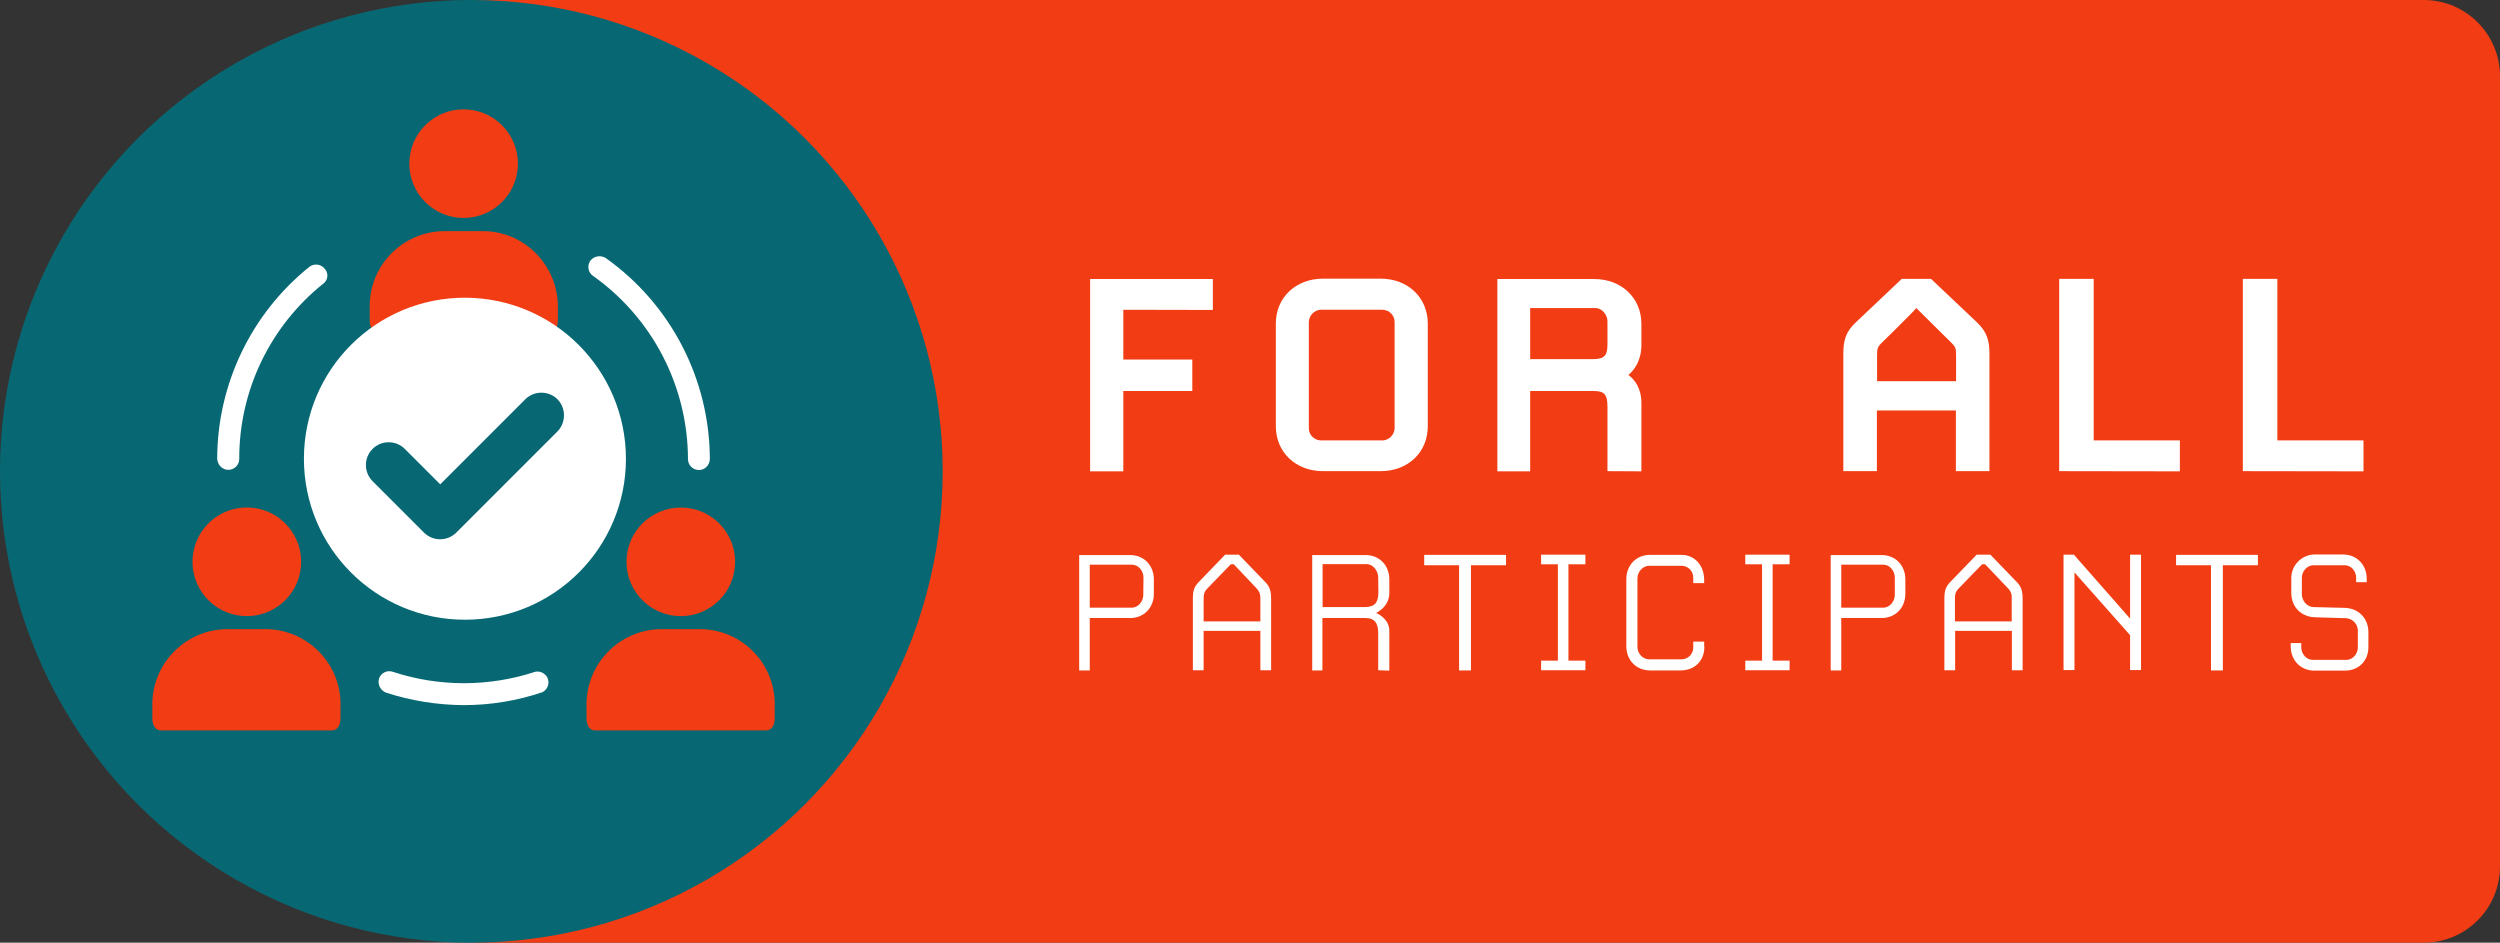 <svg enable-background="new 0 0 1326 500" viewBox="0 0 1326 500" xmlns="http://www.w3.org/2000/svg"><rect x="0" y="0" width="1326" height="500" fill="#333333" stroke="none"/><path d="m255.5 0h1030c22.4 0 40.5 18.1 40.5 40.5v419c0 22.4-18.1 40.5-40.5 40.5h-1030c-22.4 0-40.5-18.1-40.5-40.5v-419c0-22.4 18.1-40.5 40.5-40.5z" fill="#f23c13"/><circle cx="250" cy="250" fill="#076873" r="250"/><g fill="#fff"><path d="m595.8 164.3v26.4h36.6v16.7h-36.6v42.6h-17.6v-102h65.1v16.4z"/><path d="m732.3 249.9h-30.6c-14.4 0-25-10-25-23.8v-54.5c0-13.7 10.5-23.8 25-23.8h30.6c14.4 0 25 10 25 23.8v54.5c0 13.8-10.5 23.8-25 23.8zm7.4-79.1c0-3.5-2.7-6.3-6.2-6.5h-33.1c-3.4.2-6.1 3.1-6.2 6.5v56.3c0 3.5 2.7 6.3 6.2 6.5h33.1c3.4-.2 6.1-3.1 6.2-6.5z"/><path d="m852.6 249.9v-34.1c0-6.5-1.6-8.4-7.2-8.4h-33.8v42.6h-17.4v-102h51.4c14.4 0 25 10 25 23.8v11.1c0 8.6-3.9 13.4-6.9 16 3.2 2.3 6.9 6.9 6.9 14.8v36.3zm0-79.5c0-3.7-3.2-7-6.2-7h-34.8v27.1h32.9c6.5 0 8.1-1.8 8.1-7.9z"/><path d="m1055.2 249.9h-17.8v-32.2h-41.9v32.2h-17.8v-62.1c0-7.2 1.2-11.8 6.7-16.9l24.3-23h15.5l24.3 23c5.4 5.1 6.7 9.7 6.7 16.9zm-17.7-61.2c0-3.7-.2-4.6-2.3-6.7l-18.8-18.6c-.9 1.4-18.5 18.6-18.5 18.6-2.1 2.1-2.3 3-2.3 6.7v13.5h41.9z"/><path d="m1092.2 249.9v-102h18.3v85.7h45.7v16.4z"/><path d="m1189.6 249.9v-102h18.3v85.7h45.7v16.4z"/><path d="m599.5 327.8h-21.5v27.8h-5.6v-61.2h27c7.3 0 12.6 5.4 12.6 12.9v7.7c0 7.4-5.3 12.8-12.5 12.8zm7-21.5c0-3.4-2.6-6.8-6.1-6.8h-22.4v22.8h22.3c3.5 0 6.1-3.4 6.1-6.8z"/><path d="m674.2 355.5h-5.7v-20.9h-30.1v20.9h-5.7v-37.9c0-4.1.6-6.4 3.3-9.1l13.8-14.3h7.3l13.8 14.3c2.6 2.6 3.3 5 3.3 9.1zm-7.7-43.4-12.1-12.8h-1.6l-12.4 12.8c-2 2.1-2 3.5-2 6.1v11.4h30.1v-11.4c0-2.6-.1-4-2-6.1z"/><path d="m731 355.5v-19.6c0-4.9-1.5-8.1-6.8-8.1h-22.8v27.8h-5.4v-61.2h28.3c7.3 0 12.6 5.4 12.6 12.9v7.2c0 7.5-7 10.6-7 10.6s7 2.8 7 9.5v21.1zm0-49.2c0-3.4-2.6-7.1-6.2-7.1h-23.3v22.8h22.3c5.5 0 7.3-2.6 7.3-7.8z"/><path d="m780.2 299.8v55.8h-6.3v-55.8h-18.5v-5.5h43.4v5.5z"/><path d="m817.4 355.5v-5.1h8.9v-51.1h-8.9v-5.1h23.5v5.1h-9v51.1h9v5.1z"/><path d="m904 343.1c0 7.5-5.3 12.5-12.6 12.5h-16.2c-7.3 0-12.6-5.4-12.6-12.9v-35.5c0-7.5 5.3-12.9 12.6-12.9h16.6c7.3 0 12.1 5.8 12.1 13.4v1.6h-5.8v-2.8c.1-3.4-2.6-6.3-6-6.4h-17.4c-3.5 0-6.2 3.3-6.2 6.6v36.4c0 3.4 2.7 6.6 6.2 6.6h17.2c3.4 0 6.2-2.8 6.2-6.2v-3.2h5.8v2.8z"/><path d="m925.7 355.5v-5.1h8.9v-51.1h-8.9v-5.1h23.5v5.1h-9v51.1h9v5.1z"/><path d="m998 327.8h-21.4v27.8h-5.6v-61.2h27c7.3 0 12.6 5.4 12.6 12.9v7.7c0 7.4-5.3 12.8-12.6 12.8zm7-21.5c0-3.4-2.6-6.8-6.1-6.8h-22.3v22.8h22.3c3.5 0 6.1-3.4 6.1-6.8z"/><path d="m1072.8 355.5h-5.7v-20.9h-30.1v20.9h-5.7v-37.9c0-4.1.6-6.4 3.3-9.1l13.8-14.3h7.3l13.8 14.3c2.6 2.6 3.3 5 3.3 9.1zm-7.7-43.4-12.2-12.8h-1.6l-12.4 12.8c-2 2.1-2 3.5-2 6.1v11.4h30.1v-11.4c.1-2.6 0-4-1.9-6.1z"/><path d="m1129.8 355.5v-18.6l-29.5-33.3v51.8h-5.8v-61.2h5.5l29.8 33.9v-33.9h5.8v61.2h-5.8z"/><path d="m1179 299.8v55.8h-6.3v-55.8h-18.5v-5.5h43.4v5.5z"/><path d="m1243.8 355.7h-16.2c-7.3 0-12.6-5.4-12.6-12.9v-1.7h5.6v2.3c0 3.4 2.7 6.6 6.1 6.6h17.8c3.5 0 6.1-3.3 6.1-6.6v-8.7c.1-3.5-2.6-6.5-6.1-6.8l-16.6-.5c-7.3-.2-12.6-5.4-12.6-12.9v-7.5c-.2-6.9 5.2-12.6 12-12.9h.7 14.7c7.3 0 12.6 5.4 12.6 12.9v1.8h-5.6v-2.4c0-3.4-2.6-6.6-6.1-6.6h-16.5c-3.5 0-6.2 3.3-6.2 6.6v8.8c0 3.5 2.8 6.7 6.1 6.8l16.6.4c7.2.2 12.6 5.4 12.6 12.9v7.5c.2 7.6-5.1 12.9-12.4 12.9z"/></g><circle cx="245.9" cy="86.8" fill="#f23c13" r="28.8"/><path d="m257.1 122.6h-21.9c-22 .4-39.6 18.6-39.1 40.7v.4 6.1c0 3.1 1.1 6.5 4.6 6.5h90.6c3.5 0 4.6-3.5 4.6-6.5v-6.1c.5-22.1-16.8-40.5-38.8-41.1z" fill="#f23c13"/><path d="m121.1 249.2c3.2 0 5.8-2.6 5.8-5.8-.1-36.1 16.3-70.3 44.5-92.9 2.4-1.7 3-5.1 1.2-7.5-.1-.2-.3-.4-.5-.6-2-2.4-5.6-2.8-8.1-.8-30.8 24.8-48.7 62.2-48.8 101.7.2 3.3 2.7 5.9 5.9 5.9z" fill="#fff"/><path d="m283.9 356.3c-24.6 8.1-51.1 8.1-75.6 0-3-1-6.3.6-7.3 3.7v.1c-.8 3.1.9 6.2 3.8 7.3 13.3 4.3 27.1 6.5 41.1 6.6 14.2 0 28.4-2.3 41.9-6.9 2.8-1.5 3.9-4.9 2.5-7.8-1.3-2.3-3.9-3.5-6.4-3z" fill="#fff"/><path d="m314.5 146.3c31.6 22.4 50.3 58.6 50.4 97.2 0 3.2 2.6 5.8 5.8 5.8s5.7-2.6 5.8-5.8c-.1-42.4-20.7-82.2-55.3-106.7-2.7-1.6-6.2-1-8.1 1.5-1.8 2.6-1.2 6.2 1.4 8z" fill="#fff"/><ellipse cx="130.7" cy="298" fill="#f23c13" rx="28.8" ry="28.8" transform="matrix(.071 -.998 .998 .071 -175.768 407.258)"/><path d="m141.9 333.7h-21.9c-22 .4-39.6 18.6-39.2 40.7v.4 6.1c0 3.1 1.2 6.5 4.6 6.5h90.6c3.5 0 4.6-3.5 4.6-6.5v-6.1c.7-22.1-16.7-40.4-38.7-41.1z" fill="#f23c13"/><circle cx="361.1" cy="298" fill="#f23c13" r="28.8"/><path d="m372.2 333.7h-21.9c-22 .4-39.6 18.6-39.2 40.7v.4 6.1c0 3.1 1.1 6.5 4.6 6.5h90.6c3.5 0 4.6-3.5 4.6-6.5v-6.1c.7-22.1-16.6-40.5-38.7-41.1z" fill="#f23c13"/><path d="m246.6 157.9c-47.2 0-85.4 38.2-85.4 85.4s38.2 85.4 85.4 85.4 85.4-38.2 85.4-85.4c-.1-47.1-38.2-85.3-85.4-85.4zm49 71-53.6 53.6c-4.7 4.7-12.4 4.7-17.1 0l-27.3-27.3c-4.7-4.7-4.7-12.4 0-17.1s12.4-4.7 17.1 0l18.8 18.8 45.1-45.1c4.7-4.7 12.4-4.7 17.1 0 4.6 4.7 4.6 12.4-.1 17.1z" fill="#fff"/></svg>